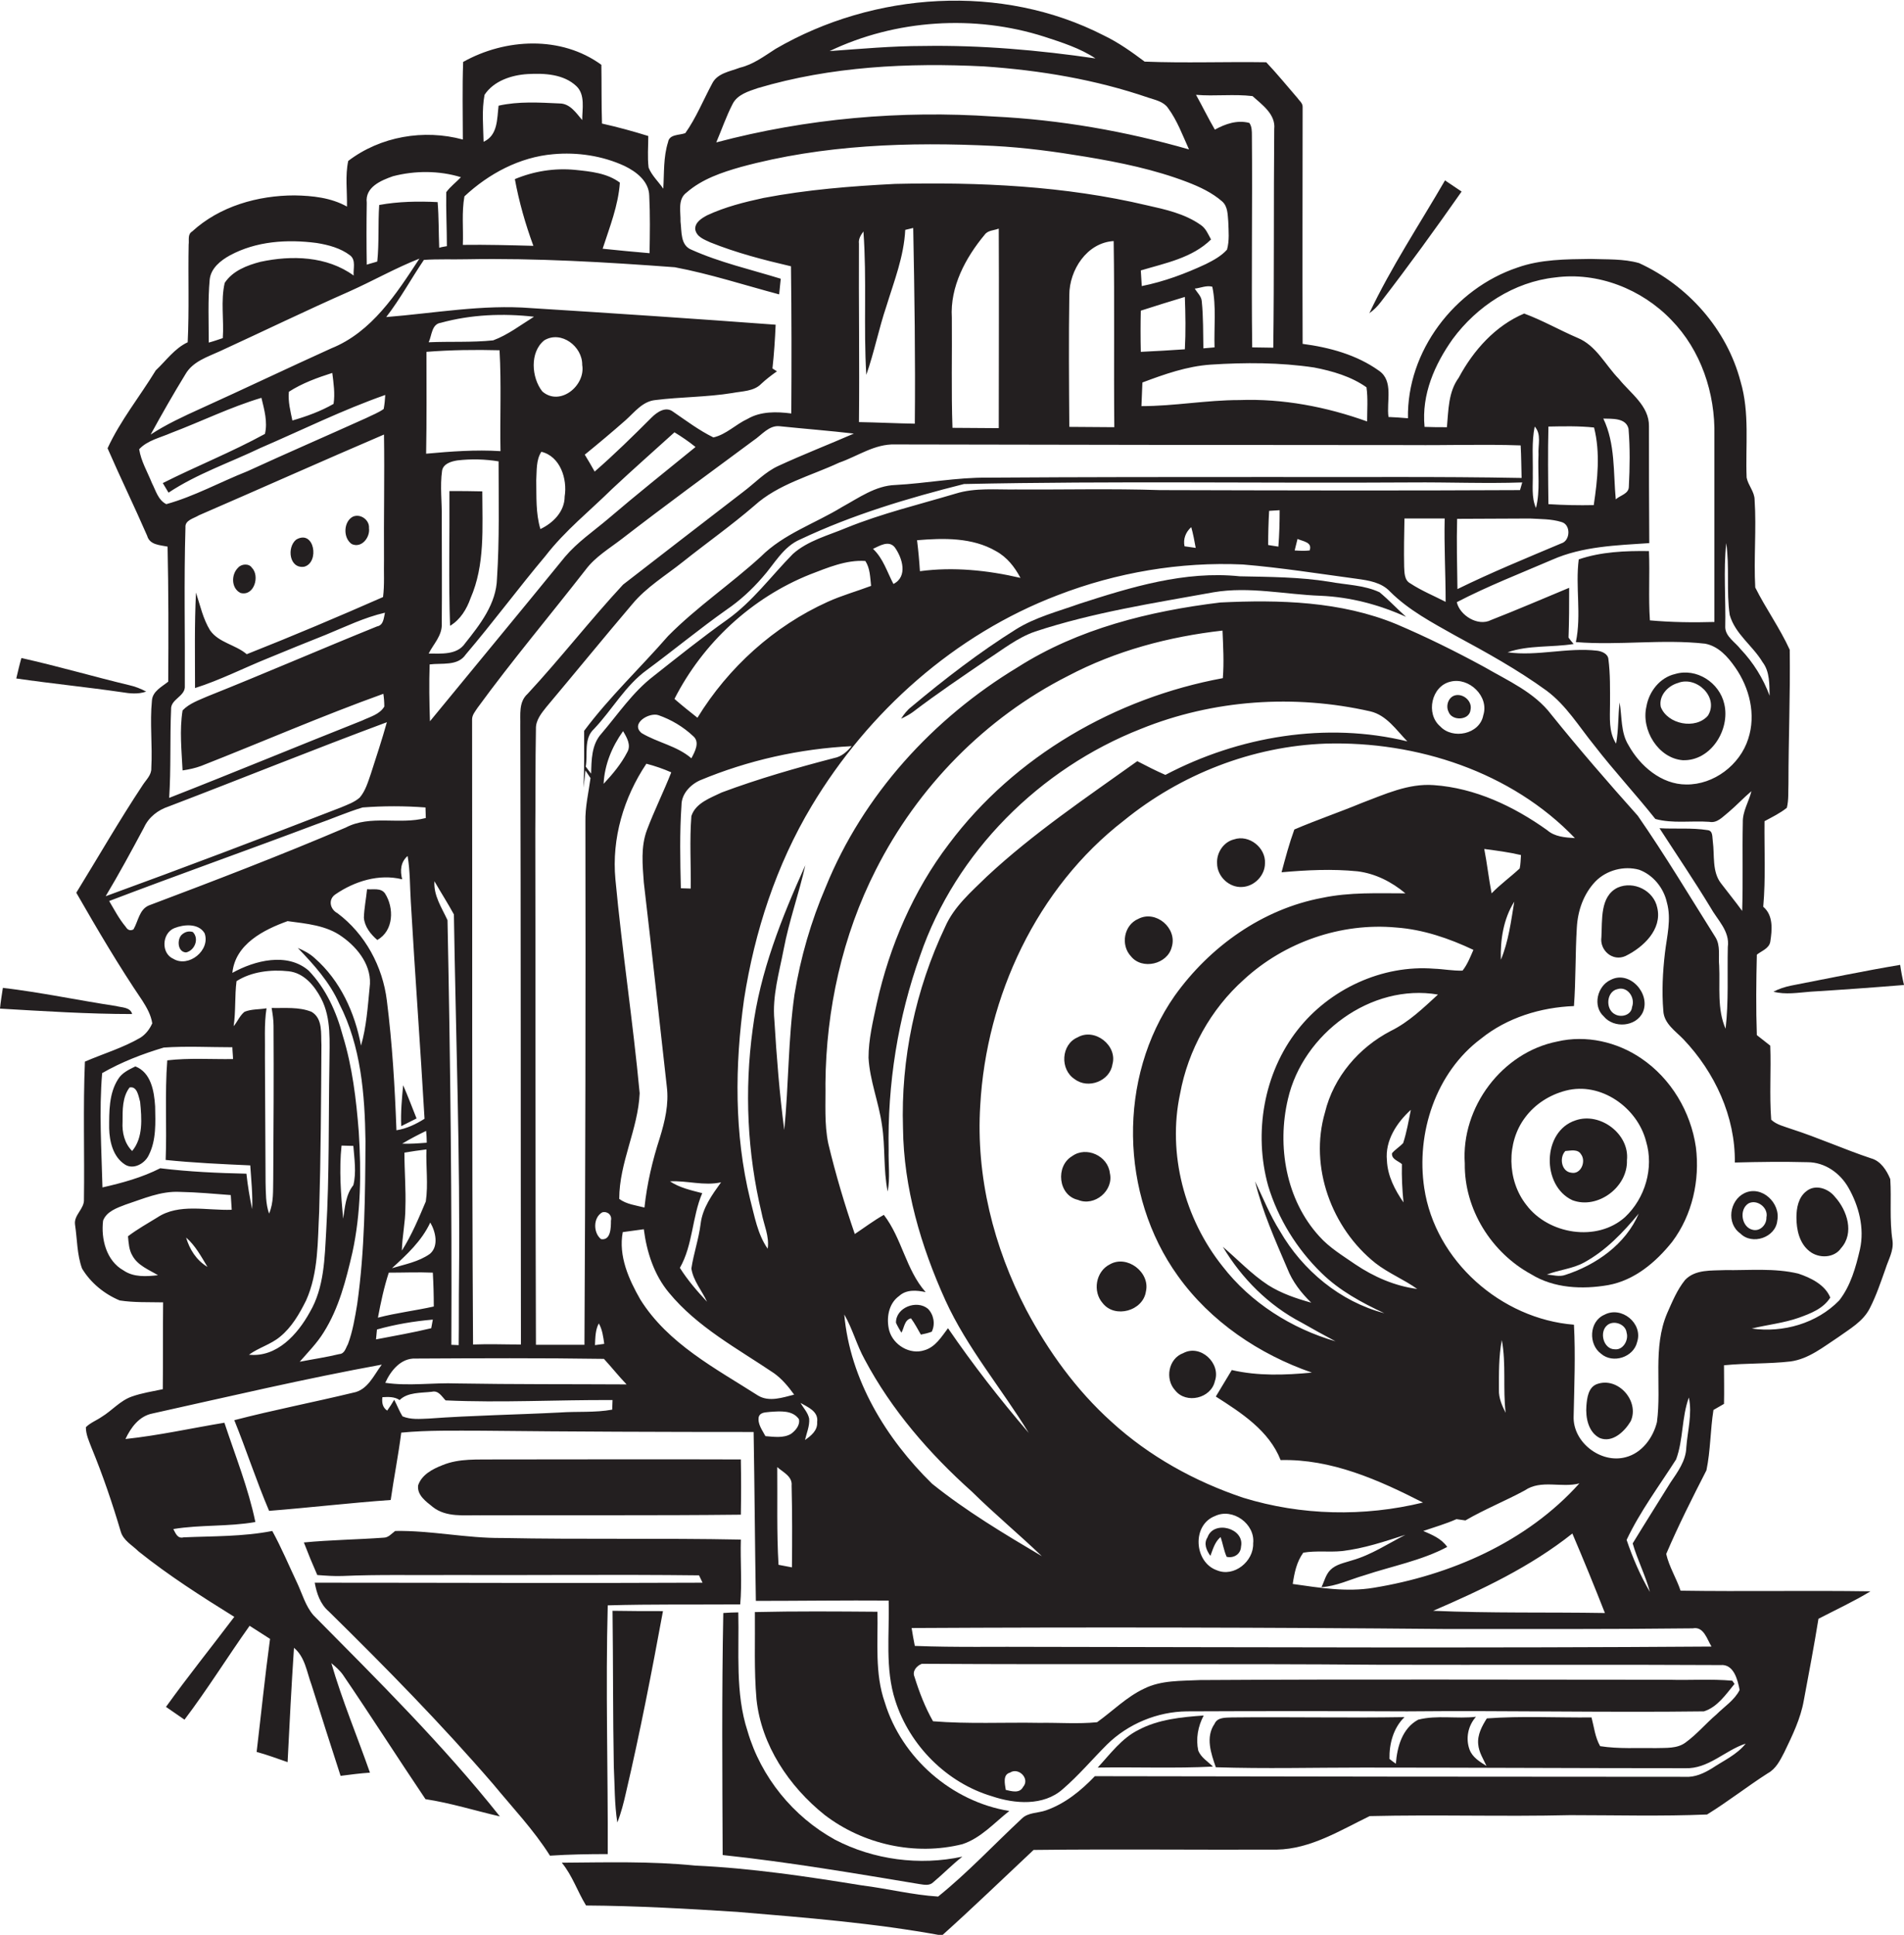 <?xml version="1.0" encoding="utf-8"?>
<!-- Generator: Adobe Illustrator 19.2.0, SVG Export Plug-In . SVG Version: 6.00 Build 0)  -->
<svg version="1.1" id="Layer_1" xmlns="http://www.w3.org/2000/svg" xmlns:xlink="http://www.w3.org/1999/xlink" x="0px" y="0px"
	 viewBox="0 0 596.5 606" enable-background="new 0 0 596.5 606" xml:space="preserve">
<g>
	<path fill="#231F20" d="M592.2,369.3c-1.1-2.7-3-5.7-6-6.5c-8.4-2.8-16.6-6.5-25-9.2c-2.2-0.8-4.6-1.3-6.3-2.9
		c-0.6-7.7,0-15.5-0.3-23.2c-1.4-1.1-2.8-2.2-4.2-3.3c-0.3-8.4-0.2-16.8,0-25.2c1.5-1.2,3.8-1.9,4.2-4c0.6-3.8,1-8.3-2.2-11
		c0.8-8.9,0.3-17.9,0.4-26.8c2.4-1.3,4.9-2.5,7-4.2c0.6-2.5,0.4-5,0.5-7.5c0-14,0.6-28,0.4-42c-3.1-6.8-7.5-12.9-10.8-19.5
		c-0.5-9.1,0.4-18.3-0.2-27.4c0-2.6-2-4.5-2.5-7c-0.4-10,1-20.3-1.9-30.1c-4.3-16.4-16.5-30.1-31.8-37.1c-4.9-1.4-10.2-1.1-15.2-1.3
		c-7.7,0.1-15.6,0.1-22.9,2.7c-19.7,6.6-34.7,26.2-34.3,47.2c-2.1-0.2-4.1-0.3-6.1-0.4c-0.7-4.8,1.7-11.3-3-14.5
		c-7-5-15.5-7.3-23.9-8.4c-0.1-24.7,0-49.4,0-74.1c0.1-1.3-1.1-2.1-1.7-3c-3.2-3.7-6.3-7.5-9.7-11.1c-12.7-0.2-25.4,0.3-38.1-0.2
		c-4-3-8.2-6-12.8-8.2c-32-16.4-72-13.7-102.8,4.2c-3.6,2.3-7,4.9-11.2,5.9c-3.1,1.2-7.1,1.7-8.7,5c-2.8,5.2-5,10.7-8.4,15.5
		c-1.9,0.7-5,0.3-5.4,2.8c-1.5,4.7-1.2,9.7-1.5,14.6c-1.5-2.2-3.6-4.1-4.6-6.6c-0.4-3.3-0.1-6.6-0.1-9.9c-4.8-1.5-9.6-2.8-14.5-3.9
		c-0.2-6.1-0.1-12.3-0.2-18.4c-12.6-9.2-30.1-8.3-43.3-0.9c-0.3,8.1-0.1,16.2-0.1,24.3c-12.2-3.3-25.8-1-35.9,6.7
		c-1,4.6-0.3,9.5-0.4,14.3c-5-2.8-10.8-3.4-16.4-3.5c-11.5,0-23.5,3.4-32.1,11.3c-1.5,0.9-0.9,2.7-1.1,4.1
		c-0.2,10.2,0.2,20.4-0.3,30.6c-4.1,1.9-6.8,5.8-10,8.8c-5,8.2-11.1,15.7-15.1,24.4c4,9.2,8.4,18.2,12.4,27.4c0.8,2.9,4,2.9,6.4,3.4
		c0.3,14.1,0.3,28.2,0.2,42.3c-2,1.6-4.9,3-5.1,5.9c-0.7,7,0.2,14.1-0.2,21.2c0.1,2.1-1.6,3.6-2.7,5.3c-7.3,11-13.9,22.5-20.8,33.7
		c6.6,11.5,13.3,22.9,20.7,33.8c1.4,2.2,2.7,4.5,3.1,7.1c-0.8,1.8-2,3.4-3.7,4.5c-5.5,3.2-11.6,5-17.4,7.5
		c-0.6,14.4-0.1,28.8-0.3,43.1c0.2,3-3.2,4.9-2.8,7.9c0.7,4.6,0.6,9.4,2.2,13.8c2.7,4.5,7,8,11.8,10c4.5,0.7,9,0.5,13.6,0.6
		c-0.1,9.1,0,18.1-0.1,27.2c-3.3,0.7-6.6,1.2-9.7,2.3c-3.7,1.3-6.2,4.4-9.5,6.4c-1.6,1.1-3.5,1.8-4.9,3.2c0,2.3,1,4.4,1.8,6.5
		c3.5,8.5,6.5,17.3,9.1,26.1c0.8,2.9,3.6,4.3,5.6,6.3c9.5,7.6,19.7,14.1,30,20.5c-7.1,9.4-14.5,18.6-21.4,28.2
		c1.9,1.3,3.8,2.6,5.8,4c7.2-9.5,13.5-19.7,20.4-29.4c2.1,1.4,4.3,2.7,6.4,4.1c-1.6,11.8-2.8,23.6-4.2,35.4c3.3,0.9,6.5,2.1,9.7,3.2
		c0.6-11.9,1.2-23.9,2-35.8c3.5,2.9,4,7.6,5.5,11.6c3,9.5,6,19,9.1,28.5c3.1-0.4,6.1-0.8,9.2-1c-4-11.4-8.7-22.6-12.1-34.3
		c1.3,1.1,2.6,2.2,3.6,3.6c8.8,12.9,17.2,26.1,25.9,39c7.9,1.2,15.5,3.6,23.3,5.4c-17.8-22.4-38.3-42.7-58.4-63
		c-2.5-2.9-3.5-6.7-5.1-10.1c-2.6-5.5-4.9-11-7.8-16.3c-9.1,1.8-18.6,1.6-27.8,2c-1.9,0.5-2.5-1.3-3.2-2.6
		c8.5-1.4,17.2-0.7,25.7-2.2c-2.2-10.6-6.3-20.8-9.7-31.1c-10.3,1.7-20.6,4-31,5.1c1.7-3.6,4.3-7.2,8.5-8
		c23.9-5.3,47.7-10.9,71.8-15.3c-2.5,3.3-4.4,8-9,8.8c-12.4,3-24.9,5.4-37.2,8.6c3.8,9.4,6.9,19,10.9,28.4c12.7-1,25.4-2.5,38.1-3.4
		c1-7,2.4-14,3.3-21.1c8.4-0.8,16.8-0.6,25.2-0.6c28.4,0.3,56.8,0.4,85.2,0.4c0.3,17.6,0.4,35.3,0.7,52.9c13.9,0,27.8-0.2,41.6-0.1
		c0.3,10.5-1.2,21.3,2.1,31.4c4.5,14,16.1,25.7,30.3,29.9c7.1,2.4,16.1,3.1,22.1-2.2c5-4.3,9.2-9.3,13.9-14
		c6.6-6.5,15.8-10.3,25-10.4c23-0.1,46-0.1,69,0c31-0.3,62,0.4,93,0c4.2-1.3,6.9-5.3,9.6-8.6c-0.2-0.3-0.5-0.7-0.7-1
		c-6.6-0.6-13.2-0.1-19.8-0.3c-49,0-98-0.2-147,0.1c-5.9,0.3-12.1,0-17.5,2.7c-5.5,2.6-9.8,7-14.7,10.5c-6,0.6-12,0.1-18,0.2
		c-11.1-0.2-22.3,0.4-33.4-0.5c-2.5-4.4-4.3-9.1-5.8-13.9c-0.8-1.8,0.7-3.5,2.3-4.1c47.7,0.3,95.4-0.1,143.1,0.3
		c35.7,0.1,71.4-0.1,107.1,0.1c4.2-0.4,5.4,4.7,6,7.8c-1.6,3.2-4.8,5.2-7.3,7.7c-3.3,2.8-6.1,6.2-9.7,8.8c-2.6,1.9-6,1.6-9.1,1.7
		c-5.9-0.1-11.8,0.3-17.6-0.6c-1.6-2.8-1.9-6-2.7-9c-10.9,0.1-21.9-0.5-32.8,0.3c-1.5,2.4-3,5.1-2.7,8.1c0.2,2.5,1.6,4.6,2.6,6.8
		c-2.1-1.3-4.4-2.7-5.3-5.1c-1.3-3.5-0.5-7.5,2-10.3c-6,0.7-12.2-0.6-18.1,0.9c-5,2.7-6.6,8.5-7,13.8c-0.7-0.5-1.4-1-2-1.5
		c-0.1-4.7,1.2-9.7,4.7-13.1c-18,0.3-36.1-0.1-54.1,0.1c-2,0.1-4.5-0.1-5.4,2c-2.9,4.2-1.1,9.3,0.4,13.6c15.4,0.5,30.7,0.1,46.1,0.1
		c33.6,0,67.3,0.2,100.9,0.2c7.3,0.3,12.5-5.6,19-7.7c-2.8,3.5-6.9,5.3-10.5,7.7c-2.6,1.6-5.4,2.9-8.5,2.7
		c-61.6,0-123.3-0.1-184.9-0.2c-4.3,4.5-9.3,8.6-15.3,10.7c-2.5,0.9-5.6,0.6-7.6,2.6c-8.7,8.1-16.9,16.9-26.2,24.4
		c-8-0.5-15.9-2.5-23.9-3.5c-17.3-2.8-34.7-5.4-52.2-6.2c-13.9-1.4-27.8-1-41.8-0.9c3.3,4,4.9,9,7.6,13.4c15.8,0.1,31.6,1,47.3,2
		c21.5,1.8,43,3.5,64.2,7.4c9.7-8.7,19.1-17.8,28.7-26.8c25.4-0.3,50.8,0,76.2-0.1c10.6-0.2,19.8-6,29.1-10.5
		c20.9-0.5,41.9,0.2,62.8-0.3c14.3,0,28.6,0.4,42.9-0.2c6.5-4,12.6-8.8,19-12.9c2.6-1.4,3.9-4.1,5.2-6.6c2.5-5.2,5.1-10.5,6.1-16.2
		c1.6-8.5,3.2-17,4.6-25.6c5.4-2.8,11-5.4,16.3-8.6c-19.8-0.3-39.7,0.1-59.5-0.2c-1.3-3.9-3.6-7.5-4.5-11.5
		c3.8-8.9,8.2-17.6,12.6-26.2c1.3-6.2,1.2-12.6,2.2-18.9c1.1-0.6,2.2-1.3,3.3-1.9c0.1-4,0-8.1,0-12.1c7-0.7,14-0.4,20.9-1.2
		c5.7-0.8,10.3-4.6,14.9-7.6c3.6-2.6,7.8-4.9,9.9-9.1c2-3.9,3.4-8.1,4.9-12.3c0.9-2.9,2.6-5.6,2.2-8.8
		C591.9,382,592.6,375.6,592.2,369.3z M316.4,555.2c2.7-1.8,6.4,1.9,4.1,4.5c-1.1,2.1-3.6,1.3-5.4,0.9
		C314.8,558.7,314.1,555.8,316.4,555.2z M540.8,170.1c1.1,7.4,0,15.1,1.1,22.5c1.7,6,7.2,9.6,10.3,14.8c2.3,3,2.1,7,2.2,10.5
		c-2-5.4-5.1-10.4-9.1-14.6c-1.7-2.2-4.7-3.9-4.8-6.8C540.7,187.7,539.9,178.8,540.8,170.1z M455.1,106.2
		c7.6-10.3,19.2-17.9,32.1-19.3c13.3-1.8,27.1,3.6,36.4,13.3c9.3,9.5,13.8,23,13.5,36.2c0,19.5,0,38.9,0,58.4
		c-6.7,0.2-13.5,0.1-20.2-0.5c-0.5-7.2,0-14.4-0.3-21.7c-7.4-0.1-15,0.2-22,2.6c-1.1,8.6,0.9,17.3-0.9,25.9
		c13.5,1.1,27.1-1,40.5,0.5c4.2,0.8,7.1,4.1,9.4,7.4c4.5,6.4,6.6,14.8,4.1,22.4c-2.6,8.2-10.8,14.4-19.4,14.3
		c-7.8,0-14.5-5.8-18.1-12.3c-2.5-4-2-8.9-2.8-13.4c-0.5,4.3-0.3,8.6-1.1,12.9c-2.4-3.7-1.9-8.2-1.9-12.4c0-4.7,0.1-9.4-0.5-14
		c-0.1-1.7-2-2.5-3.5-2.7c-9.4-1.1-18.7,1.8-28.1,0.5c6.6-2.3,13.8-1.5,20.7-2.6c-0.6-0.7-1.1-1.3-1.6-2c0.2-5.2,0.2-10.4,0.2-15.6
		c-8.2,3.4-16.3,6.9-24.5,10.1c-4.1,2.1-9.8-1.5-10.7-5.6c9.6-5,19.9-9,29.9-13.3c9.5-4.2,20.1-4.5,30.4-5.2
		c-0.1-12.2-0.1-24.4-0.1-36.6c0.1-6.4-5.8-10.3-9.4-14.8c-4.3-4.4-7.1-10.5-13-12.9c-5.6-2.4-11-5.5-16.7-7.6
		c-9,3.8-15.9,11.5-20.5,20.1c-3.3,4.5-3.2,10.2-3.7,15.5c-2.3,0-4.7,0-7-0.1C445.3,123.5,449.5,114.1,455.1,106.2z M452.9,188.5
		c-3.7-1.9-7.6-3.5-11.1-5.8c-1.9-1-1.8-3.5-1.9-5.3c-0.1-5,0-10,0.1-15c4.2,0,8.4,0,12.6,0C452.4,171.1,452.9,179.8,452.9,188.5z
		 M363.3,153.5c-15-0.5-30-0.1-45-0.2c-6.3,0.1-12.8-0.6-18.9,1.3c-11.4,3.4-23.1,6.2-34.2,10.7c-5.7,2.4-12.1,4-16.8,8.2
		c-6.8,6.9-12.6,14.9-20.6,20.6c-7.9,5.6-15.5,11.7-23.1,17.7c-6.5,5-11,11.8-16.3,18c-3.1,3.4-3.1,8.3-3.2,12.5
		c-0.6-0.7-1.1-1.4-1.7-2.2c0.7-3.9-0.7-8.8,2.6-11.8c5.7-6,9.8-13.6,16.6-18.5c8.4-6.2,16.5-12.9,25-18.9c4.1-2.8,7.8-6.2,11.1-10
		c3.8-4.2,6.5-9.7,12-12c16.3-7.7,33.7-12.9,51.2-17.3c46.7-1,93.5-0.2,140.2-0.5c11.6-0.1,23.2,0.4,34.7,0
		c-0.2,0.6-0.5,1.8-0.7,2.4C438.7,153.7,401,153.6,363.3,153.5z M410.3,172.4c-1.6,0.2-3.1,0.1-4.7,0c0.3-1.2,0.6-2.4,0.9-3.6
		C408.3,169.6,411.2,169.8,410.3,172.4z M400.9,159.8c0,3.8-0.1,7.6-0.4,11.4c-1.1-0.2-2.2-0.3-3.2-0.5c0-3.6,0.1-7.1,0.3-10.7
		C398.7,159.9,399.7,159.9,400.9,159.8z M374.6,171.6c-0.9-0.1-2.6-0.4-3.5-0.5c-0.5-2.3,0.4-4.5,2.1-6
		C373.8,167.2,374.2,169.4,374.6,171.6z M319.7,181c-10.3-2.4-21-3.5-31.5-2.1c-0.2-3.2-0.5-6.5-0.9-9.7c8.3-0.7,17.3-0.9,24.7,3.4
		C315.5,174.5,317.9,177.6,319.7,181z M279.9,182.9c-2-3.8-3.2-8-6.4-11c2-0.9,4.9-2.8,6.8-0.5C282.7,174.7,284.5,180.6,279.9,182.9
		z M221.5,407.7c-3.1-3.3-6.1-6.8-8.5-10.6c4.1-7.2,3.8-15.9,7-23.4c-3.5-0.9-7.1-1.7-10.1-3.7c5.3-0.3,10.7,1.5,16,0.3
		c-2.8,3.9-5.8,8-6.4,13c-0.6,4.8-2.2,9.3-2.9,14C217.2,401.2,219.9,404.2,221.5,407.7z M201.7,276.4c2.5,21.3,4.8,42.6,7.2,63.9
		c0.7,5.5-0.6,10.9-2.2,16.1c-2.3,7.1-4,14.3-4.8,21.8c-2.7-0.7-5.6-1-7.9-2.7c0-11.4,5.9-21.8,6.4-33.1c-2.1-22.4-5.5-44.6-7.6-67
		c-1.2-12.8,2.6-25.6,9.7-36.2c2.7,0.7,5.3,1.6,7.8,2.7c-2.4,6.1-5.3,11.9-7.6,18C200.7,265.2,201.3,270.9,201.7,276.4z
		 M188.3,388.1c-2.5-2-2.5-6.8,0.4-8.4c1.7-0.4,3.1,0.9,2.7,2.6C191.4,384.4,191.4,388.6,188.3,388.1z M189.3,420.9
		c-0.7,0.1-2.2,0.3-2.9,0.4c0.1-2.3,0.1-4.8,1.2-6.8C188.7,416.4,189,418.7,189.3,420.9z M189.1,245.5c0.3-6,2.6-11.6,6.1-16.5
		c1.2,2,2.6,4.4,1.3,6.6C194.6,239.3,191.9,242.5,189.1,245.5z M206.3,224c4,1.4,7.7,3.6,10.8,6.5c2.3,1.9,0.6,4.9-0.5,7
		c-4.5-3.9-10.6-4.9-15.6-7.9C197.4,226.6,203.4,223,206.3,224z M216.6,255.6c-0.6,7.6-0.1,15.2-0.2,22.7c-0.8,0-2.3-0.1-3.1-0.1
		c-0.2-8.7-0.4-17.3,0.2-26c0-3.5,2.7-6.4,5.8-7.8c15.1-6.3,31.3-9.9,47.5-10.7c-1.4,1.7-3.2,3.3-5.4,3.7
		c-11.9,3.1-23.8,6.5-35.3,10.8C222.6,249.9,217.9,251.5,216.6,255.6z M259.3,188.5c-16.8,7.6-31.1,20.5-40.8,36.3
		c-2.4-1.9-4.8-3.8-7.2-5.9c8.9-17.5,24.2-31.7,42.5-39c5.5-2.1,11.3-4.6,17.3-4.2c1.5,2.3,1.5,5.1,1.8,7.8
		C268.4,185.2,263.7,186.5,259.3,188.5z M482,142.4c-0.3,5.5,0.6,11.2-0.8,16.7c-1.5-3.4-0.9-7.2-1-10.7c0.1-4.9-0.4-9.9,0.6-14.8
		C483,136,481.8,139.4,482,142.4z M489.2,163.5c3,0.8,2.8,5.9-0.1,6.7c-10.9,4.6-21.9,9.1-32.5,14.3c-0.1-7.3-0.3-14.7-0.1-22
		c7.6,0,15.2-0.1,22.8-0.1C482.6,162.6,486,162.5,489.2,163.5z M485.1,133.6c4.8-0.1,9.6-0.2,14.3,0.3c2,7.9,1.1,16.3-0.1,24.3
		c-4.7,0.1-9.5,0-14.2-0.3C485,149.8,484.9,141.7,485.1,133.6z M502.3,131.1c2.7,0.1,7.1-0.3,7.9,3.2c0.5,6,0.4,12.1,0.1,18.1
		c0,2.3-2.7,2.7-4.1,4C505.4,148,506.1,139,502.3,131.1z M442.3,139.4c11.4,0.1,22.7-0.3,34.1,0.1c0.2,3.4,0.2,6.8,0.3,10.2
		c-26.1-0.5-52.3-0.2-78.4-0.3c-29.6,0-59.3,0-88.9,0.2c-9.7-0.1-19.3,1.8-28.9,2.3c-6.2,0.2-11.4,4-16.7,6.9
		c-8.5,5.2-18.3,8.4-25.4,15.5c-9.4,8.6-20.1,15.8-29.1,24.9c-8.7,10-18.4,19.1-26.3,29.7c0,5.9,0.1,11.9-0.2,17.8
		c0.2-1.4,0.5-4.1,0.6-5.4c0.5,0.8,1.1,1.6,1.6,2.4c-0.6,4.5-1.7,9-1.6,13.7c0.1,54.6,0,109.2-0.3,163.8c-5.1,0-10.2,0-15.2,0
		c-0.2-53.6-0.1-107.3-0.2-160.9c0.1-10.7,0-21.4,0.2-32c-0.1-2.7,1.7-4.9,3.3-6.9c9-10.7,17.8-21.5,26.9-32.2
		c4.4-5.3,10.4-8.9,15.8-13.2c7.4-5.9,15.2-11.4,22.4-17.6c7.5-6.8,17.6-9.3,26.6-13.5c5.8-2,11.1-5.9,17.5-5.7
		C334.3,139.3,388.3,139.4,442.3,139.4z M163,227.3c0.2,64.6,0.1,129.2,0.2,193.8c-5,0-10-0.2-15,0c-0.4-65.3-0.2-130.6-0.3-195.8
		c0-1.4,1-2.5,1.7-3.6c10.8-14.8,22.6-28.8,33.9-43.3c3-4,7.4-6.6,11.3-9.6c13.6-10.5,27.4-20.6,41.2-30.8c2.6-1.7,4.9-4.9,8.3-4.5
		c7.7,0.8,15.5,1.4,23.2,2.3c-7.8,3.4-15.8,6.5-23.6,10.1c-4.2,1.9-7.4,5.4-11,8.1c-12.6,9.7-25.2,19.4-37.7,29.1
		c-10.3,11.1-19.6,23.1-29.9,34.2C162.4,219.9,163.1,223.9,163,227.3z M140.2,288.2c-1.8-3.9-4.4-7.7-4.1-12.2
		c2,3.5,4.2,6.9,6.1,10.4c0.6,37.9,2,75.9,1.6,113.9c-0.1,7,0,14-0.1,21c-0.6,0-1.7-0.1-2.3-0.1
		C141.6,376.9,141.1,332.5,140.2,288.2z M127.7,268.1c0.8,4.7,0.7,9.5,1,14.3c1.3,22.7,3,45.4,4.3,68c-2.7,1.7-5.6,3.1-8.8,3.6
		c-0.5-13.6-1.3-27.1-3-40.6c-1.3-10.7-6.8-20.9-15.5-27.4c-2.3-1.2-3-4.3-0.6-5.9c6-4.1,13.6-6.5,20.9-4.7
		C125.3,272.7,125.5,270,127.7,268.1z M169.9,122.6c-3.4-4.3-4-12.3,0.6-16c5.3-3.2,12,1.9,11.9,7.7
		C183.5,120.8,175.4,127.4,169.9,122.6z M176.9,155.5c0,4.7-3.6,8.3-7.6,10.2c-1.5-5-1.2-10.2-1.3-15.3c0.2-3-0.1-6.3,1.6-8.9
		C175.5,142.9,177.8,150,176.9,155.5z M154.5,106.6c-6.7,0.7-13.5,0.3-20.2,0.6c1-2.1,0.9-5.7,3.8-6.1c9.5-2.6,19.5-3,29.2-1.9
		C163.1,101.8,159.1,104.9,154.5,106.6z M156.5,109.7c0.6,10.5,0.1,21.1,0.3,31.6c-7.8-0.5-15.6,0.1-23.3,0.8
		c0.2-10.6,0.1-21.3,0.1-31.9C141.2,109.6,148.9,109.5,156.5,109.7z M138.4,195.3c0.1-11,0-22,0-33c0.1-5-0.6-10,0.1-14.9
		c0.4-2.2,2.9-2.9,4.8-3.2c4.3-0.5,8.6-0.4,12.9,0.3c0,12.3,0.3,24.5-0.5,36.7c-0.2,7.9-5.3,14.4-10,20.3c-2.5,3.7-7.5,3.2-11.4,3.2
		C135.7,201.8,138.6,199.1,138.4,195.3z M126.7,361c2.3-0.4,4.6-0.7,6.9-1c-0.2,5.4,0.6,10.9-0.2,16.3c-2.2,5.2-4.4,10.5-7.5,15.4
		c0.1-4.5,1.1-8.9,1.1-13.3C127.2,372.6,126.7,366.8,126.7,361z M133.5,354.2c0.1,1.2,0.2,2.4,0.2,3.7c-2.6,0.2-5.1,0.4-7.7,0.3
		C128.5,356.7,131,355.4,133.5,354.2z M121.8,398.6c4.6,0,9.2-0.2,13.8,0c0.2,3.5,0.3,7.1,0.3,10.6c-5.8,1.3-11.8,2-17.5,3.5
		C119.3,407.9,120.3,403.2,121.8,398.6z M134.7,392.7c-3.5,2.5-7.9,3.3-11.9,4.5c4.6-4.2,9.3-8.5,12-14.3
		C136.5,385.8,137.5,390.3,134.7,392.7z M134.7,225.9c-0.2-5.9-0.3-11.9-0.1-17.8c3.8-0.5,8.8,0.6,11.3-3.1
		c8.6-10.1,16.5-20.8,25-30.9c6.1-7.9,13.9-14.1,20.9-21c6.4-6,13-11.8,19.5-17.7c2.3,1.4,4.5,2.9,6.6,4.6
		c-9.2,7.5-18.5,14.9-27.5,22.6c-4.5,3.8-9.5,7.2-13.4,11.8C163,191.6,148.8,208.7,134.7,225.9z M270.5,72.5c1.1,14.9,0,30,0.9,44.9
		c2.5-7.1,3.9-14.4,6.3-21.5c2.4-7.8,5.5-15.6,5.9-23.9c0.8-0.2,1.7-0.4,2.5-0.6c0.4,20.4,0.7,40.8,0.5,61.3
		c-5.8-0.1-11.7-0.4-17.5-0.5c0.2-18.6-0.1-37.3,0-55.9C268.9,74.8,269.7,73.6,270.5,72.5z M312.9,134.1c-4.8,0-9.7-0.1-14.5-0.1
		c-0.4-11.5-0.1-23-0.2-34.5c-0.6-9.7,4.3-18.8,10.3-26c1-1.4,2.9-1.3,4.4-1.9C313,92.4,312.9,113.2,312.9,134.1z M349.1,133.8
		c-4.7,0-9.4-0.1-14.1-0.1c-0.1-13.8-0.2-27.6,0-41.3c0-7.8,5.5-16.4,13.9-16.9C349.2,94.9,348.9,114.4,349.1,133.8z M357.4,97.3
		c4.6-1.5,9.2-2.9,13.8-4.3c0.2,5.5,0.3,11,0,16.4c-4.6,0.3-9.2,0.6-13.8,0.8C357.3,105.9,357.3,101.6,357.4,97.3z M411.7,115.1
		c5.7,1.1,11.6,2.8,16.4,6.2c0.5,3.5,0.2,7.1,0.2,10.7c-12.8-4.6-26.4-7.2-40-6.7c-10.3,0-20.4,1.9-30.7,1.9
		c0.1-2.5,0.2-4.9,0.3-7.4c6.9-2.6,14-5.1,21.4-5.6C390.1,113.5,401,113.5,411.7,115.1z M380.5,108.8c-1.2,0.1-2.3,0.2-3.5,0.3
		c-0.1-4.9,0-9.8-0.5-14.7c-0.1-1.6-1.4-2.7-2.2-4c1.8-0.2,3.7-1.1,5.5-0.6C381.1,96,380.3,102.5,380.5,108.8z M392.4,30.1
		c3,2.7,7.3,5.7,6.8,10.3c-0.2,22.8,0,45.7-0.3,68.5c-2.2,0-4.4-0.1-6.6-0.1c-0.3-22.2,0.1-44.3-0.1-66.4c0-1.3,0-2.8-0.8-3.9
		c-3.8-1-7.5,0.3-10.8,2.1c-2.1-3.6-3.9-7.3-5.9-10.9C380.5,30.2,386.6,29.4,392.4,30.1z M327.2,11.5c5.5,1.8,11.2,3.6,16,6.8
		c-17.8-2.6-35.9-4.2-53.9-3.9c-9.8,0-19.6,0.9-29.4,1.6C280.6,6.1,305.3,4.5,327.2,11.5z M229.5,32.6c1.5-3,5-4,7.9-5
		c22.9-6.8,47.1-8,70.9-6.8c17.5,1.2,34.9,4.1,51.5,9.8c2.1,0.7,4.7,1.2,6.1,3.2c2.9,3.9,4.6,8.6,6.6,13
		c-19.9-5.7-40.4-9.3-61.1-10.3c-29.2-2-58.7,0.6-87,8.1C226.1,40.6,227.5,36.5,229.5,32.6z M151.8,29.7c2.9-4.4,8.5-6.2,13.5-6.5
		c5.3-0.3,11.3,0,15.3,3.8c2.8,2.7,1.8,7.1,1.8,10.6c-1.9-2.2-3.8-5.2-7.1-5.2c-6.4-0.3-12.9-0.7-19.1,0.7
		c-0.5,4.1-0.2,9.3-4.7,11.3C151.4,39.5,150.9,34.5,151.8,29.7z M145.5,61.5c7.6-7.1,17.3-12.3,27.8-13.2c7.6-0.7,15.5,0.5,22.4,3.7
		c3.7,1.8,7.6,4.8,7.7,9.3c0.3,6,0.2,12,0.1,18c-4.9-0.4-9.8-0.9-14.7-1.4c2.2-6.8,4.9-13.5,5.4-20.7c-4-3-9.2-3.5-14.1-4
		c-6.4-0.6-12.8,0.4-18.8,2.9c1.3,7.1,3.3,14.1,5.8,20.9c-7.4-0.2-14.7-0.4-22.1-0.3C145.2,71.6,144.6,66.5,145.5,61.5z M146.3,81.2
		c21.7-0.4,43.5,0.9,65.1,2.5c11.1,2.1,21.8,5.6,32.7,8.5c0.2-1.6,0.3-3.3,0.5-4.9c-9.4-2.9-19.1-5.1-28-9.1c-3.5-1.4-3-5.7-3.4-8.8
		c0.1-3-1-7,1.9-9.1c4.8-4.2,11-6.3,17-8c25.7-7,52.7-7.9,79.2-6.6c9.7,0.5,19.3,1.8,28.9,3.4c10.8,1.8,21.5,4,31.7,7.9
		c3.9,1.5,7.8,3.3,11,6.1c1.8,1.6,1.7,4.2,1.9,6.3c0.1,2.9,0.4,6-0.4,8.8c-1.8,2-4.2,3.3-6.6,4.5c-6.4,3-13.1,5.5-20.1,6.9
		c-0.1-1.6-0.2-3.2-0.3-4.9c7.7-2.3,16.1-3.9,22-9.7c-0.9-1.6-1.6-3.5-3.3-4.6c-5-3.5-11-4.8-16.8-6.1c-25.8-6.1-52.5-7.3-78.9-6.7
		c-13.8,0.7-27.6,1.8-41.2,4.4c-6,1.3-12,2.8-17.6,5.4c-1.7,0.9-3.9,2.2-3.8,4.4c0.4,2.4,2.8,3.2,4.7,4.1c8.2,3.3,16.7,5.5,25.3,7.5
		c0.2,15.4,0.2,30.7,0.1,46.1c-4.6-0.6-9.6-0.7-13.7,1.7c-3.7,1.7-6.7,4.9-10.7,5.8c-4.5-2.2-8.6-5.3-12.7-8.1
		c-2.3-1.7-5,0.2-6.7,1.9c-5.8,5.8-11.6,11.5-17.8,16.9c-1-1.8-2-3.5-3.1-5.3c4.3-3.5,8.6-7.1,12.8-10.8c2.8-2.5,5.3-5.9,9.3-6.3
		c8-1,16.1-0.9,24.1-2.2c3.1-0.6,6.8-0.5,9.1-2.9c1.5-1.4,3.2-2.7,4.9-3.9c-0.3-0.2-1.1-0.7-1.4-0.9c0.5-4.5,0.8-9.1,1-13.7
		c-25.5-1.9-51-3.6-76.6-5.2c-15.2-1.2-30.3,1.6-45.4,2.8c4.4-5.7,7.8-12,11.8-17.9C137.2,81.1,141.8,81.3,146.3,81.2z M123.1,55.2
		c6.9-1.8,14.5-1.8,21.3,0.3c-1.5,1.6-3.3,2.9-4.6,4.7c-0.1,5.6,0.2,11.3,0.2,16.9c-0.6,0.1-1.8,0.3-2.4,0.5
		c-0.2-4.8-0.1-9.6-0.5-14.3c-6.1-0.3-12.3-0.2-18.3,0.9c-0.4,5.9,0,11.8-0.6,17.7c-0.8,0.3-2.5,0.7-3.3,1c-0.1-6.5-0.1-12.9,0-19.4
		C114.3,58.6,119.4,56.5,123.1,55.2z M65.7,87.5c0.4-3.5,3.4-5.9,6.3-7.5c8.3-4.5,18-5.1,27.2-3.9c3.7,0.6,7.5,1.6,10.5,3.9
		c1.9,1.5,0.9,4.2,1.1,6.3c-8.4-6.1-19.4-6.4-29.2-4.3c-4.2,1.1-8.7,2.8-11.2,6.6c-1.3,5.6-0.2,11.6-0.6,17.3
		c-1.5,0.5-2.9,1-4.4,1.4C65.4,100.7,65.1,94,65.7,87.5z M58.1,117.2c2.3-4,6.9-5.4,10.8-7.2c13.5-6.2,26.9-12.7,40.5-18.7
		c7.4-3.3,14.4-7.3,22-10.3c-7.2,11-14.9,23-27.6,28.1c-13.7,6.2-27.3,12.7-41,18.9c-5.3,2.4-10.7,4.9-15.6,8.1
		C50.7,129.7,54.3,123.4,58.1,117.2z M57.2,241.3c2-0.3,3.9-0.7,5.8-1.4c19.1-7.5,37.9-15.7,57.1-22.6c0.2,1.3,0.3,2.7,0.3,4
		c-1.5,2.5-4.5,3.2-7,4.4C93.2,233.7,73.2,242,53,249.9c0.6-9.2,0.2-18.4,0.6-27.7c-0.2-3.1,4.1-4,4.3-6.9
		c0.1-16.7-0.3-33.4,0.2-50.1c-0.2-2.3,2.6-2.8,4.2-3.8c19.4-8.4,38.6-17,58-25.3c0.2,13-0.1,26.1,0,39.2c-0.1,3.9,0.2,7.8-0.3,11.7
		c-14.1,6.2-28.3,12.2-42.7,17.9c-3.5-3-8.8-3.6-11.5-7.5c-2.2-3.6-3.1-7.8-4.4-11.8c-0.5,10-0.3,19.9-0.3,29.9
		c7.9-2.5,15.3-6.3,23-9.4c6-2.5,12-4.9,18-7.3c6.1-2.5,12-5.4,18.5-6.9c-0.4,1.7-0.4,3.9-2.5,4.3c-17.8,7.2-35.3,14.8-53.1,21.9
		c-2.7,1.2-5.7,2.2-7.8,4.4C56.2,228.7,56.9,235.1,57.2,241.3z M104.5,126.5c-4,2.3-8.4,3.9-12.9,5.2c-0.6-2.9-1.4-5.9-1.1-9
		c4.2-2.7,8.9-4.4,13.6-5.9C104.5,120,105,123.3,104.5,126.5z M52.1,157.9c-2.6-1.3-3.3-4.3-4.5-6.6c-1.4-3.5-3.4-6.8-4-10.6
		c2.6-2.8,6.6-3.6,10-5.1c9.5-3.6,18.6-8.1,28.3-11c0.9,3.7,2,7.6,1.1,11.3c-10.4,5.7-21.5,10.1-32,15.4c0.6,1,1.2,2,1.8,3
		c8.9-5.9,19.2-9.4,28.8-14c13-5.6,25.7-11.9,39.1-16.6c-0.1,1.5-0.2,2.9-0.5,4.4c-1.7,1.2-3.6,1.9-5.4,2.8
		c-12.4,5.6-24.9,11-37.3,16.7C68.9,151,60.8,155.5,52.1,157.9z M45.1,259.2c1.5-3.3,4.4-5.5,7.7-6.6c22.8-8.7,45.5-17.9,68.4-26.4
		c-1.5,5.4-3.3,10.8-5,16.1c-0.9,2.6-1.7,5.4-3.5,7.5c-1.7,1.5-3.8,2.2-5.9,3.1c-24.5,9.5-49,18.8-73.7,27.8
		C37.3,273.7,41.2,266.5,45.1,259.2z M46.6,283.6c-3,1.3-3.3,5-4.8,7.5c-1,0.5-1.8,0.2-2.4-0.8c-2.1-2.5-3.6-5.4-5.2-8.1
		c21.5-8.2,43.3-15.9,64.8-24c4.9-1.7,9.6-3.8,14.6-5.3c6.5-0.5,13.1-0.5,19.7,0c0,0.8,0.1,2.5,0.1,3.3c-8.3,2.2-17.3-1.1-25.1,3
		C87.9,267.9,67.3,275.8,46.6,283.6z M54.3,300.3c-3.9-1.7-3.6-8,0.3-9.6c3-1.2,7.6-1.6,9.5,1.6C66,297.6,59.1,303.2,54.3,300.3z
		 M58.3,387.6c2.9,2.5,4.7,5.9,6.7,9.2C61.5,394.7,59.4,391.3,58.3,387.6z M49.3,381.3c-3.1,1.9-6.3,3.7-9.2,5.9
		c0.2,2.1,0.3,4.3,1.4,6.1c1.7,3.1,5.2,4.4,8,6.1c-3.6,0.4-7.6,0.7-10.8-1.5c-5.4-3-7.1-9.9-6.4-15.6c1.1-2.9,4.4-4,7-5
		c5.5-1.8,11-4.3,17-4c5.4,0.1,10.7,0.6,16,1c0.1,1.5,0.2,3.1,0.3,4.6C64.8,379.2,56.1,376.8,49.3,381.3z M50.2,365.9
		c-5.7,2.9-11.9,4.6-18.1,6C31.8,360,31,348.1,32,336.1c6.1-3.5,12.6-6,19.3-8c7.1-0.5,14.3-0.1,21.5-0.1c0,0.9,0.2,2.8,0.2,3.7
		c-6.9,0.1-13.7-0.4-20.6,0.4c-0.8,10.4-0.1,20.8-0.5,31.2c8.8,0.9,17.6,1.3,26.5,1.7c0.3,4.6,0.8,9.1,0.6,13.7
		c-0.8-3.7-1.4-7.4-1.8-11.1C68.2,367.4,59.2,367,50.2,365.9z M78,424.3c3-2.2,6.8-3.2,9.7-5.6c3.7-3,6.1-7.2,8.2-11.4
		c3.9-8.7,3.6-18.5,4.1-27.9c0.5-17.4,0.6-34.7,0.7-52.1c-0.2-3.5,0.5-8.3-3.1-10.4c-4-1.6-8.3-1.1-12.5-1.2
		c0.3,1.8,0.6,3.7,0.6,5.5c0.1,16,0,32-0.1,48c-0.1,3.7,0.2,7.4-1.3,10.9c-1.1-3.1-1-6.5-1.1-9.8c-0.1-13-0.1-26-0.2-39
		c0.1-5.2-0.3-10.4,0.5-15.5c-2.3,0.4-4.7,0.2-6.9,1.1c-1.5,1.2-2.2,3.1-3.4,4.5c0.7-4.7,0.3-9.4,0.9-14.1c4.7-3,10.8-3.7,16.3-3.1
		c4.8,0.5,8.1,4.5,10.2,8.5c3.3,6.3,2.6,13.7,2.6,20.6c-0.3,17.4,0,34.8-1,52.1c-0.5,8.6-0.6,17.8-5.1,25.5
		C93.2,418,86.7,425.2,78,424.3z M115.8,309.3c-0.6,6.1-1,12.3-2.7,18.2c-1.9-10.3-6.5-20.4-14.5-27.4c-1.5-1.4-3.4-2.4-5.3-3.2
		c5,5.2,10,10.7,13,17.5c6.8,13.2,8,28.4,8.2,43c-0.1,17-0.2,34.2-2.6,51.1c-0.7,4.2-1.4,8.5-2.9,12.5c-0.7,1.2-1,3-2.7,3.1
		c-4.1,1-8.3,1.6-12.4,2.4c2.6-3,5.4-5.8,7.5-9.2c4.8-7.6,7-16.4,9-25c2.7-12.4,2.8-25.2,2-37.8c-0.8-10.2-2-20.3-5-30.1
		c-2-7.5-5.3-14.8-10.7-20.4c-6.7-5.8-16.9-3.2-23.9,0.7c0.9-9,9.8-13.5,17.3-16.2c5.9,0.8,12.2,1.3,17.1,4.9
		C112.3,297,116.7,302.8,115.8,309.3z M107,358.8c0.9,0,2.8,0.1,3.7,0.1c0.3,4,1,8.3,0,12.3c-2.4,3-2.6,6.8-3.2,10.5
		C106.8,374.1,106.2,366.4,107,358.8z M117.8,419.5c0.1-0.8,0.2-2.3,0.3-3.1c5.7-1.6,11.6-2.6,17.5-3.1c-0.1,0.7-0.4,2-0.5,2.7
		C129.3,417.4,123.5,418.4,117.8,419.5z M191.8,441.5c-5.4,1-11,0.5-16.5,0.9c-13.7,0.7-27.3,0.9-41,1.9c-2.7,0.1-5.6,0.4-8.2-0.7
		c-1-1.6-1.7-3.5-2.6-5.2c-0.5,0.9-1.6,2.6-2.2,3.4c-1.5-1-1.7-2.6-1.5-4.2c1.8-0.1,3.8-0.2,5.4,0.9c2.5-2.5,6.7-2.2,10.1-2.6
		c2.1-0.5,3.1,1.5,4.3,2.7c17.4,0.8,34.8-0.2,52.3-0.1C191.9,439.5,191.8,440.5,191.8,441.5z M143.2,433.3
		c-7.5-0.3-15.1,0.9-22.5-0.2c1.7-3.8,4.9-7.8,9.5-7.6c19.7-0.1,39.3-0.2,59,0.1c2.4,2.6,4.6,5.4,7.1,8
		C178.6,433.5,160.9,433.6,143.2,433.3z M200.6,407c-3.6-6.3-6.9-13.6-5.5-21.1c2.2-0.3,4.4-0.6,6.6-0.9c0.9,7.1,3.2,14.3,7.9,19.9
		c8.9,10.8,21.5,17.5,32.9,25.2c2.5,1.8,4.5,4.2,6.3,6.7c-3.6,0.9-7.8,2.4-11.3,0.3C224.2,428.6,209.3,420.9,200.6,407z
		 M248.1,490.9c-1.4-0.3-2.8-0.5-4.2-0.8c-0.6-10.2-0.3-20.4-0.4-30.6c1.8,1.6,4.8,2.9,4.5,5.8C248.2,473.8,248.2,482.4,248.1,490.9
		z M247.8,449.1c-2.4,1.4-5.4,0.9-8,0.7c-1-1.9-2.5-3.8-2.1-6c0.5-1.6,2.3-1.4,3.6-1.6c3.1-0.2,7-0.6,9,2.3
		C250.7,446.4,249.2,448.1,247.8,449.1z M256,445.4c0.2,2.6-1.9,4.3-3.8,5.6c0.5-2.2,1.5-4.4,1.3-6.7c-0.4-1.9-1.8-3.3-2.7-4.9
		C253,440.7,256.5,442,256,445.4z M248.9,311.5c-2,14-1.8,28.3-3.2,42.4c-1.5-11.4-2.4-22.9-3.1-34.4c-0.7-7.5,1.5-14.8,2.9-22.1
		c1.7-9,4.8-17.5,6.8-26.4c-7.4,16.4-14.2,33.4-16.5,51.4c-2.6,19.1-1.7,38.7,2.8,57.5c0.7,3.7,2.5,7.4,1.9,11.2
		c-3.2-4.6-4.1-10.2-5.5-15.5c-5-20.5-4.8-41.9-1.9-62.6c3.3-21.2,10.1-42.1,21.2-60.6c17.7-29.5,44.8-53.7,77.1-66
		c18.4-7.1,38.3-10.5,58-9.6c12,1,23.9,2.9,35.8,4.5c3.6,0.5,7.6,1.1,10.3,4c5.8,5.8,13.2,9.7,20.3,13.7
		c9.8,5.3,19.6,10.7,28.7,17.3c6.2,4.6,10.2,11.3,15,17.2c6.1,7.9,12.9,15.2,19.1,23c5.4,1.5,11.3,0.5,16.9,0.9c2.5,0.5,4.2-1.6,6-3
		c2.5-2.1,4.7-4.5,7.2-6.6c-0.8,3.3-2.8,6.3-2.7,9.8c-0.2,9.2,0.1,18.5-0.2,27.7c-2.1-2.9-4.4-5.7-6.6-8.6c-2.9-3.7-2-8.8-2.6-13.2
		c-0.2-1.3,0.1-3.3-1.6-3.5c-5-0.8-10.1-0.3-15.1-0.6c5.3,8.2,10.8,16.3,15.9,24.7c2.2,4,6.2,7.5,5.5,12.5
		c-0.2,8.5,0.3,17.1-0.7,25.6c-2.7-6.2-1.7-13.1-2-19.7c-0.3-3,0.5-6.3-1.2-9c-8-12.7-15.7-25.6-24.3-38
		c-9.3-10.4-18.4-20.9-27.1-31.7c-5.3-7-13.6-10.6-21-14.9c-9-4.9-18.1-9.4-27.5-13.4c-17.4-7.2-36.7-7.7-55.2-6.8
		c-22.2,2.7-44.5,8.2-63.5,20.3c-26.5,16-48.4,40-60.1,68.8C254.1,288.5,250.8,299.9,248.9,311.5z M467.3,279.8
		c-0.9-4.6-1.4-9.3-2.3-13.9c3.8,0.5,7.7,1,11.5,1.9c-0.1,1.4-0.1,2.8-0.4,4.2C473.2,274.7,470,277,467.3,279.8z M474.4,282.4
		c-1,6.1-1.8,12.5-4.2,18.2C470,294.4,471,287.8,474.4,282.4z M449.2,245.9c-8-0.6-15.4,2.9-22.6,5.6c-7,2.9-14.1,5.3-21.1,8.3
		c-1.6,4.4-2.8,8.9-4,13.4c7.9-0.7,15.9-1.1,23.8-0.3c5.6,0.7,10.7,3.3,15,6.9c-8.7,0-17.4-0.4-26,1.4
		c-18.8,3.5-35.3,15.3-46.3,30.7c-17.9,25.6-17.2,62.4,1,87.7c10.2,14.3,25.5,24.6,42,30.3c-8.4,0.8-16.9,1.1-25.1-0.8
		c-1.7,2.8-3.3,5.5-5,8.3c8,5.1,16.7,10.7,20.3,19.9c15.9-0.4,30.7,6.2,44.6,13.3c-18.5,4.5-38.1,4.1-56.3-1.5
		c-15.2-5.1-29.5-13-41.3-23.8c-11-9.9-19.8-22.1-26.7-35.1c-10.2-19.6-15.8-41.8-14.4-64c1.9-34.1,17.7-68.1,45-89.2
		c17.8-14.5,40.3-23.3,63.3-24.1c28.4-0.8,58.1,8.8,78,29.6c-3.1-0.2-6.3-0.4-8.7-2.5C474.2,252.5,462.1,246.8,449.2,245.9z
		 M439.2,364.6c-0.1,4,0.1,8,0.5,12c-2.7-3.9-5-8.3-5.2-13.2c-0.6-6.2,3.1-11.8,7.5-15.8c-0.7,3.5-1.3,7-2.4,10.4
		c-1.1,1.2-2.5,2-3.5,3.2C435.9,363.1,438.1,363.6,439.2,364.6z M435.7,322.9c-10,5.2-17.9,14.4-20.6,25.5
		c-5,17.1,2.1,36.3,15.8,47.2c4.1,3.2,8.9,5.1,13.1,8.1c-7-0.9-13.6-3.8-19.4-7.7c-3.9-2.7-8.1-5.2-11.3-8.8
		c-10.4-11.4-13.3-28.2-9.8-43c4.7-20.4,26-36.3,47-32.7C445.9,315.7,441.4,320.1,435.7,322.9z M449.3,303.4
		c-16.3-1.3-32.8,6.4-42.8,19.2c-10.6,13.5-13.8,32.3-9.2,48.8c3.1,10.3,9,19.8,16.7,27.3c5.6,5.5,12.6,9.3,19.7,12.6
		c-13.8-3.6-25.6-13.4-32.7-25.7c-3.1-4.9-5.3-10.4-7.8-15.6c2.3,9.5,6.3,18.4,10.1,27.3c1.6,4.1,4.3,7.6,7.5,10.7
		c-4.7-1.3-9.4-2.9-13.5-5.5c-5.2-3.4-9.5-8-14.2-12c5.9,9.9,14.4,18.4,24.6,23.7c3.5,2,7.1,4,10.7,5.9c-13.8-4-26.6-12.1-35.4-23.5
		c-11.9-14.9-17.3-35.3-13.3-54c2.5-13.7,9.6-26.5,20-35.8c12.7-11.7,30.4-17.9,47.7-16.3c8.4,0.6,16.6,3.4,24.2,7
		c-1,2.3-1.9,4.6-3.4,6.5C455.2,304.1,452.2,303.5,449.3,303.4z M445.9,479.5c3.5-1.2,7-2.2,10.4-3.7c0.7,0.1,2.1,0.3,2.8,0.4
		c6-3.5,12.5-6.1,18.6-9.4c5.1-3.5,11.5-0.7,17.1-2.2c-16.5,18.4-40.5,28.8-64.5,32.7c-8.4,1.4-16.9,0-25.3-1.2
		c0.5-3.4,1.2-6.9,3.3-9.8c4-0.7,8.1-0.1,12.1-0.5c6.9-0.8,13.4-3,19.9-5.1c-5.5,2.8-10.7,6.3-16.7,8c-2.4,0.8-5,1.2-6.8,3
		c-1.5,1.5-1.9,3.6-2.8,5.4c4.7-0.3,8.9-2.4,13.4-3.7c8.7-2.9,17.9-4.6,26-8.9C451.5,481.8,448.6,480.7,445.9,479.5z M470.5,419.7
		c1.4,7.5,0.3,15.2,1.2,22.8c-1.1-2.2-2.2-4.6-2.1-7.2C469.6,430.2,469.5,424.9,470.5,419.7z M502.8,505.2
		c-17.9-0.3-35.9,0.1-53.8-0.7c15.3-6.6,30.5-13.8,43.6-24.2C496.1,488.5,499.5,496.8,502.8,505.2z M392.6,483.4
		c0.2,5.6-6,10.7-11.4,8.4c-7.1-2.5-7.9-14.2-0.5-17C386.2,472.2,393.3,477.3,392.6,483.4z M454.4,213.5c5.8-1.5,12.2,4.6,10.3,10.5
		c-1.1,6-9.6,7.7-13.5,3.5C446.6,223.6,448.4,214.9,454.4,213.5z M258.6,339.3c0.2-23.1,5.3-46.3,15.8-66.9
		c13.1-25.9,34.3-47.6,60.2-60.7c15-7.9,31.6-12.3,48.4-14.2c0.2,5,0.5,9.9,0.1,14.9c-33.6,6.2-65.2,24.4-85.8,51.9
		c-11.2,14.7-18.6,32-22.6,49.9c-1.2,5.6-2.6,11.3-2.6,17.1c0.4,7.2,3.2,13.9,4.2,21c1.1,6.9,0.4,14,1.8,20.9
		c0.8-4.3,0.2-8.6,0.3-12.9c-0.4-20.7,2.9-41.6,9.9-61.1c11.1-32.3,37.5-58.5,69.1-70.9c22.7-9.2,48.1-10.9,71.9-5.5
		c5.1,1.2,8.1,5.8,11.6,9.4c-25.4-6.2-52.8-1.6-75.8,10.5c-3-1.3-5.9-2.8-8.8-4.3c-16.1,11.5-32.6,22.6-47.1,36.1
		c-4.9,4.8-10.3,9.4-13.1,15.8c-9.3,19.6-13.9,41.4-13.2,63c0.2,18.7,5.6,37,13.3,54c6.8,14.9,17.6,27.6,26.1,41.5
		c-9-10.5-17.5-21.4-25.3-32.8c-2,2.6-3.9,5.9-7.4,6.9c-4.5,1.5-9.7-1.6-11-6.1c-1-3.8-0.3-8.5,3.1-10.9c2.3-2.1,5.5-1.8,8.3-1.2
		c-6.2-7-7.4-16.8-13.1-24.2c-3.2,1.8-6.1,4-9.1,6c-3.2-9.3-6-18.7-8.3-28.3C258.2,352,258.7,345.6,258.6,339.3z M264.5,411.7
		c2.6,4.5,3.9,9.6,6.4,14.1c8.4,15.8,20.3,29.5,33.6,41.4c7.1,7,14.7,13.3,21.9,20.2c-11.8-7-23.7-14.1-34.4-22.7
		C277.6,450.6,266.3,432.1,264.5,411.7z M530.3,510c3.5-0.7,4.5,3.5,5.9,5.7c-70.3,0.5-140.6,0.2-211,0.1
		c-12.9-0.1-25.8,0.2-38.6-0.3c-0.4-1.9-0.7-3.8-1-5.6c55.5-0.3,111.1-0.2,166.6,0.3C478.2,510.2,504.3,510.3,530.3,510z
		 M528.3,453.3c-0.1,4.2-2.7,7.7-5,11.1c-3.9,6.3-7.9,12.6-11.8,19c1.5,5.2,4,10,5.4,15.2c-3-5.1-5.4-10.7-7.3-16.3
		c4.2-8.9,10.2-16.9,15.5-25.2c2.3-6.2,1.7-13.1,4-19.4C530.2,442.9,528.7,448.1,528.3,453.3z M582.7,391.3
		c-1.3,5.6-2.9,11.4-6.5,16c-7,7.2-17.6,10.2-27.4,8.8c4.9-1.2,10-1.7,14.8-3.4c3.6-1.3,7.6-2.8,9.8-6.3c-1.6-4-6.1-6.2-10-7.5
		c-7.5-1.8-15.3-1-23-1.1c-4.2,0.2-9.3-0.3-12.5,3.1c-2.5,3.1-4,6.8-5.6,10.4c-4.6,10.8-1.7,22.8-3.2,34.1c-1.2,4.9-4.7,9.7-9.8,11
		c-7.8,2.1-16.6-4.7-16.3-12.8c0.2-9.6,0.6-19.2,0.1-28.7c-22.8-1.8-43.5-20-46.9-42.8c-2.6-17.2,3.6-36.2,17.8-46.8
		c8.2-6.6,18.7-9.8,29.1-10.2c0.6-8.2,0.4-16.4,0.9-24.6c0.3-5.3,2.1-10.5,5.8-14.4c3.5-3.6,9-5,13.7-3.7c4.4,1.6,7.7,5.7,8.7,10.2
		c1.5,5.3,0,10.7-0.6,15.9c-0.7,6-1,12.1-0.5,18.1c0.2,4,3.8,6.3,6.3,8.9c9.8,10.3,16.3,24.2,16.1,38.6c7.6-0.2,15.2-0.3,22.8-0.1
		c5.4,0,10.2,3.4,12.8,8C582.3,377.6,584.2,384.6,582.7,391.3z"/>
	<path fill="#231F20" d="M432.5,94.7c8.8-11.4,17.2-23,25.4-34.7c-1.7-1.2-3.5-2.3-5.2-3.5c-8,13.8-16.9,27.2-23.7,41.6
		C430.4,97.1,431.5,96,432.5,94.7z"/>
	<path fill="#231F20" d="M141,196c3.2-1.9,5.2-5.2,6.4-8.6c4.6-10.5,3.7-22.2,3.7-33.5c-3.4-0.1-6.8-0.1-10.3-0.1
		C140.9,167.9,140.5,182,141,196z"/>
	<path fill="#231F20" d="M110.2,170.4c3.1,1.4,5.8-2.1,5.4-5c0.2-2.5-2.6-4.6-5-3.6C107.6,163.3,107.4,168.5,110.2,170.4z"/>
	<path fill="#231F20" d="M95.3,177.5c4.9-1.3,3.2-11.8-2.5-8.5C89.8,171.4,90.6,178.2,95.3,177.5z"/>
	<path fill="#231F20" d="M75.3,185.7c4.3,1.2,6.2-5.3,3.6-7.9c-0.9-1.4-3.3-1.2-4.3,0C72.4,179.9,72.4,184.2,75.3,185.7z"/>
	<path fill="#231F20" d="M324.3,197.8c18.2-6,37.1-8.9,55.9-12.3c11.2-1.9,22.4,0.7,33.6,1.1c9.3,0.4,18.3,2.8,26.7,6.6
		c-2.8-2.5-5.4-5.3-8.3-7.7c-4.9-2.3-10.5-2.3-15.8-3.3c-9.3-1.5-18.7-1.5-28-1.7c-17.2-1.8-34.1,3.4-50.2,8.6
		c-6.7,2.4-13.8,4.2-19.9,8c-11.5,7.2-22.4,15.6-32.8,24.3c-1.3,1-2.3,2.3-3.2,3.7c1.3-0.6,2.6-1.3,3.7-2.1
		c7.6-5.8,15.5-11.1,23.4-16.5C314.2,203.4,318.8,199.7,324.3,197.8z"/>
	<path fill="#231F20" d="M45.8,216.6c-1.7-0.9-3.5-1.6-5.3-2c-11.3-2.7-22.5-6-33.8-8.5c-0.6,2.1-1.1,4.3-1.6,6.4
		c11,1.6,22.1,2.7,33.1,4.3C40.6,217.2,43.3,217.5,45.8,216.6z"/>
	<path fill="#231F20" d="M527.2,238.1c8.8,0.3,14.9-9.6,13-17.6c-1.5-6.7-8.7-11.4-15.4-9.4c-4.8,1.1-8.2,5.5-9,10.2
		C514.1,228.6,519.5,237.5,527.2,238.1z M525.7,213.9c5.8-2.3,12.9,4.5,9.4,10.2c-3.8,4.5-12.7,2.8-14.8-2.7
		C519.6,217.9,522.5,214.8,525.7,213.9z"/>
	<path fill="#231F20" d="M460.7,222.3c0.6-2.7-2.3-5.2-4.9-4.5c-2.1,0.6-2.9,3.3-2,5.1C454.8,225.9,460.4,225.7,460.7,222.3z"/>
	<path fill="#231F20" d="M386.6,262.9c-3.3,0.8-5.5,4.2-5.3,7.5c0,4.1,3.8,7.7,7.9,7.4c3.8-0.2,7.1-3.6,7.1-7.4
		C396.6,265.5,391.3,261.3,386.6,262.9z"/>
	<path fill="#231F20" d="M509.3,299.4c5.5-2.7,11.5-8.3,9.9-15.1c-1.1-5.4-7.4-8.5-12.4-6.3c-5.6,2.7-4.8,10.2-5.1,15.5
		C501.1,297.6,505.2,301.3,509.3,299.4z"/>
	<path fill="#231F20" d="M115,278.5c-0.3,3-0.9,5.9-1,8.9c0.2,2.8,2.1,5.2,4.2,7c5.2-2.9,5.3-10.1,2.4-14.6
		C119.3,278,116.9,278.7,115,278.5z"/>
	<path fill="#231F20" d="M356.6,287.8c-4.5,1.9-5.6,8.2-2.3,11.7c3.5,4.4,11.5,2.5,12.8-2.9C368.9,290.7,362.1,284.9,356.6,287.8z"
		/>
	<path fill="#231F20" d="M567.2,310.6c9.8-0.6,19.5-1.3,29.3-2.1c-0.5-2.1-0.9-4.2-1.2-6.3c-11.4,1.9-22.8,4.3-34.2,6.5
		c-1.9,0.4-3.8,1-5.5,1.9C559.4,311.6,563.3,310.9,567.2,310.6z"/>
	<path fill="#231F20" d="M514.7,317c2.5-5.8-4.2-13.2-10.1-10.1c-4.2,1.9-5.7,8.2-2.2,11.4C505.6,322.2,512.6,321.6,514.7,317z
		 M506.7,309.8c3.2-1,5.7,2.7,4.6,5.6c-0.2,2.5-3.3,3.4-5.3,2.3C502.9,316.2,503.2,310.6,506.7,309.8z"/>
	<path fill="#231F20" d="M36.4,315.1c-11.9-1.8-23.6-4.3-35.5-5.7c-0.3,2.1-0.7,4.3-0.9,6.5c13.8,0.8,27.6,1.7,41.4,1.7
		C40.8,315.4,38.2,315.6,36.4,315.1z"/>
	<path fill="#231F20" d="M336.7,338c4.2,3.2,11,0.6,11.8-4.6c1.7-5.9-5.5-11.6-10.9-8.5C332.4,327.1,332,335,336.7,338z"/>
	<path fill="#231F20" d="M514.2,331.5c-7.6-5.2-17.3-7.4-26.3-5.3c-17.3,3.4-30.2,20.6-29,38.2c-0.2,14.3,8.3,27.9,20.8,34.7
		c7.1,4.4,16,4.8,24.1,3.4c8.3-1.5,15-7.2,20.1-13.6c6.3-8.4,8.7-19.3,7.4-29.6C529.7,348.2,523.5,337.8,514.2,331.5z M490.4,399.3
		c-1.9,0.7-3.9,0-5.8-0.1c3.8-1.5,8.1-1.8,11.7-3.8c6.8-3.7,12.2-9.4,17.1-15.3C509.3,389.7,500,396.2,490.4,399.3z M509.1,381.2
		c-8.8,7.9-24,5.4-30.9-3.8c-6.1-7.7-6.3-19.6-0.4-27.4c3.1-4.2,7.7-7.1,12.7-8.4c11-2.9,22.5,5.3,25.2,15.9
		C518.2,365.8,515.4,375.3,509.1,381.2z"/>
	<path fill="#231F20" d="M42.4,334c-2,1-4.2,2-5.4,4c-2.9,4.5-2.8,10.2-2.8,15.4c0.1,4.1,1.2,8.9,4.9,11.3c2.7,1.8,6.3-0.3,7.5-2.9
		c2.4-4.7,2.1-10.2,2-15.3C48.3,341.7,47.3,335.9,42.4,334z M41.4,360.5c-2.4-2.4-3.2-5.8-3-9.2c0-3.6-0.1-7.7,2.2-10.7
		c2.4-0.5,2.8,2.8,3.3,4.5C44.4,350.3,44.9,356.3,41.4,360.5z"/>
	<path fill="#231F20" d="M130.5,350.3c-1.4-3.5-2.7-7-4.2-10.4c-0.4,4.3-0.8,8.5-0.6,12.8C127.3,351.9,128.9,351.1,130.5,350.3z"/>
	<path fill="#231F20" d="M493.6,350.9c-10.5,3.4-10.7,20.5-1,25c7.9,3,17.4-4.1,17.1-12.5C510.6,355.2,501.3,348.2,493.6,350.9z
		 M492.3,367.3c-3.1-0.3-3.9-4.7-1.9-6.8c1.6-0.1,3.9-0.7,4.9,1C497,363.7,495.3,367.9,492.3,367.3z"/>
	<path fill="#231F20" d="M347.7,367.4c-0.6-5.4-7.4-8.5-11.8-5.3c-5.3,3.1-4.4,12.3,1.8,13.7C342.9,378,349,372.9,347.7,367.4z"/>
	<path fill="#231F20" d="M565.9,373.1c-2.5,1.9-3.1,5.3-3.1,8.2c0,3.8,0.9,8.1,4.1,10.6c2.9,2.3,7.7,2.2,9.9-1
		c4.2-4.7,1.9-11.8-1.9-16C572.8,372.2,568.7,370.8,565.9,373.1z"/>
	<path fill="#231F20" d="M546.5,373.7c-4.7,2.3-5.7,9.5-1.3,12.6c3.7,3.8,11.1,1.3,11.6-4C557.9,376.8,551.9,371.1,546.5,373.7z
		 M553.4,381.3c0.1,2.2-1.9,4.4-4.2,3.9c-3.6-0.7-4.5-6.4-1.4-8.3C550.5,375.5,554.1,378.3,553.4,381.3z"/>
	<path fill="#231F20" d="M347.7,396c-4.4,2.2-5.5,8.5-2.2,12.2c3.8,4.8,12.6,2.4,13.5-3.7C360.4,398.5,353.1,392.9,347.7,396z"/>
	<path fill="#231F20" d="M280.7,414.3c0.5,1.1,1.1,2.1,1.7,3.1c0.9-1.5,0.9-4,3-4.5c1.2,1.6,2.1,3.4,3.1,5.1
		c1.1-0.2,2.3-0.5,3.4-0.9c1.2-2.4,0.6-5.4-1.2-7.2C287.2,407,280.6,409.5,280.7,414.3z"/>
	<path fill="#231F20" d="M502.6,411.8c-4.8,2.1-5,9.3-1,12.2c3.7,3.2,10.2,1.1,11.3-3.7C514.8,414.5,508,408.9,502.6,411.8z
		 M505.9,422.6c-3.6,0-5-5.5-2.3-7.6c2-1.6,5.7-0.3,6,2.4C510.3,419.7,508.5,422.9,505.9,422.6z"/>
	<path fill="#231F20" d="M380.6,432.6c2-5.6-4.5-11.7-9.9-8.8c-4.7,1.7-5.8,8.2-2.5,11.7C371.6,439.8,379.4,438,380.6,432.6z"/>
	<path fill="#231F20" d="M500.3,433.5c-2.7,1-3.1,4.3-3.3,6.8c-0.3,3.7,0.6,8.3,4.2,10.1c4,1.6,7.8-2.1,9.7-5.3
		C513.7,438.8,506.9,431.1,500.3,433.5z"/>
	<path fill="#231F20" d="M150.3,474.6c27.3-0.1,54.5,0.1,81.8-0.2c0.1-5.8,0.1-11.5,0-17.3c-25.6-0.1-51.3,0-76.9,0
		c-5.5,0.1-11.3-0.4-16.6,1.8c-3.1,1.2-6.5,3-7.6,6.3c-0.4,3.1,2.5,5.1,4.6,6.8C139.8,475.3,145.4,474.5,150.3,474.6z"/>
	<path fill="#231F20" d="M378.3,481.5c-1.3,2-0.3,4.1,0.9,5.8c0.8-2.1,1.4-4.4,3.2-5.9c0.7,2,1,4.2,1.9,6.2c2.2,0.5,4.4-0.8,4.5-3.2
		C390,478.6,380.2,476,378.3,481.5z"/>
	<path fill="#231F20" d="M98.6,495.7c0.6,3.3,1.7,6.7,4.4,9c17.8,17.5,35.3,35.3,51.6,54.2c6,7.3,12.6,14.2,17.7,22.3
		c6-0.4,12-0.5,18.1-0.5c0.1-26-0.7-52,0-77.9c13.8-0.4,27.7-0.2,41.5-0.3c0.6-6.7,0-13.5,0.2-20.3c-24.9-0.5-49.9,0-74.8-0.5
		c-11.2,0.1-22.3-2.4-33.5-2.2c-1.1,0.8-2.1,2.1-3.6,2.1c-8.3,0.6-16.7,0.7-25,1.5c1.3,3.4,2.7,6.8,4.2,10.2
		c2.6,0.2,5.3,0.4,7.9,0.3c11.3-0.5,22.6-0.2,33.9-0.3c25.9,0.1,51.9-0.2,77.8,0.1c0.3,0.6,0.8,1.7,1.1,2.3
		C179.6,495.9,139.1,495.7,98.6,495.7z"/>
	<path fill="#231F20" d="M193.4,570.8c1.2-3,2-6.2,2.7-9.3c4.4-18.8,8.1-37.9,11.6-56.9c-5.3,0-10.5,0-15.8-0.1
		c0.2,16.3,0.1,32.5,0.4,48.8C192.6,559.2,192.5,565.1,193.4,570.8z"/>
	<path fill="#231F20" d="M231.3,505c-1.6,0-3.1,0.1-4.7,0.2c-0.5,25.3-0.3,50.5-0.2,75.8c20.7,2.2,41.2,5.7,61.7,9.1
		c1.4,0.2,3.1,0.6,4.3-0.6c3.1-2.6,5.9-5.5,9.1-8c-13.4,2.9-27.8,1-39.9-5.3c-13.1-7.2-23.2-19.6-27.4-34
		C230.3,530.3,231.6,517.5,231.3,505z"/>
	<path fill="#231F20" d="M237,532.2c1.5,14.4,10.2,27.3,21.3,36.2c12.1,9.3,28.4,12.9,43.2,9.2c5.8-1.9,10-6.7,14.7-10.4
		c-18-2.9-33.7-16.6-39-34c-3.2-9.1-2.1-18.9-2.3-28.4c-12.8-0.1-25.6-0.2-38.4,0.1C236.6,514,236.2,523.1,237,532.2z"/>
	<path fill="#231F20" d="M356.7,541.8c-5.3,2.6-8.9,7.6-12.8,11.8c12-0.2,24.1,0.3,36.1-0.3c-1.6-1.6-3.7-2.8-4.6-5
		c-0.8-3.7-0.1-7.6,1.7-11C370.1,537.8,362.9,538.5,356.7,541.8z"/>
	<path fill="#231F20" d="M56.8,292.9c-1.4,1.6-1.1,5.3,1.5,5.4c2.7-0.6,4.2-4.3,2.1-6.4C59,291.5,57.8,291.9,56.8,292.9z"/>
</g>
</svg>
